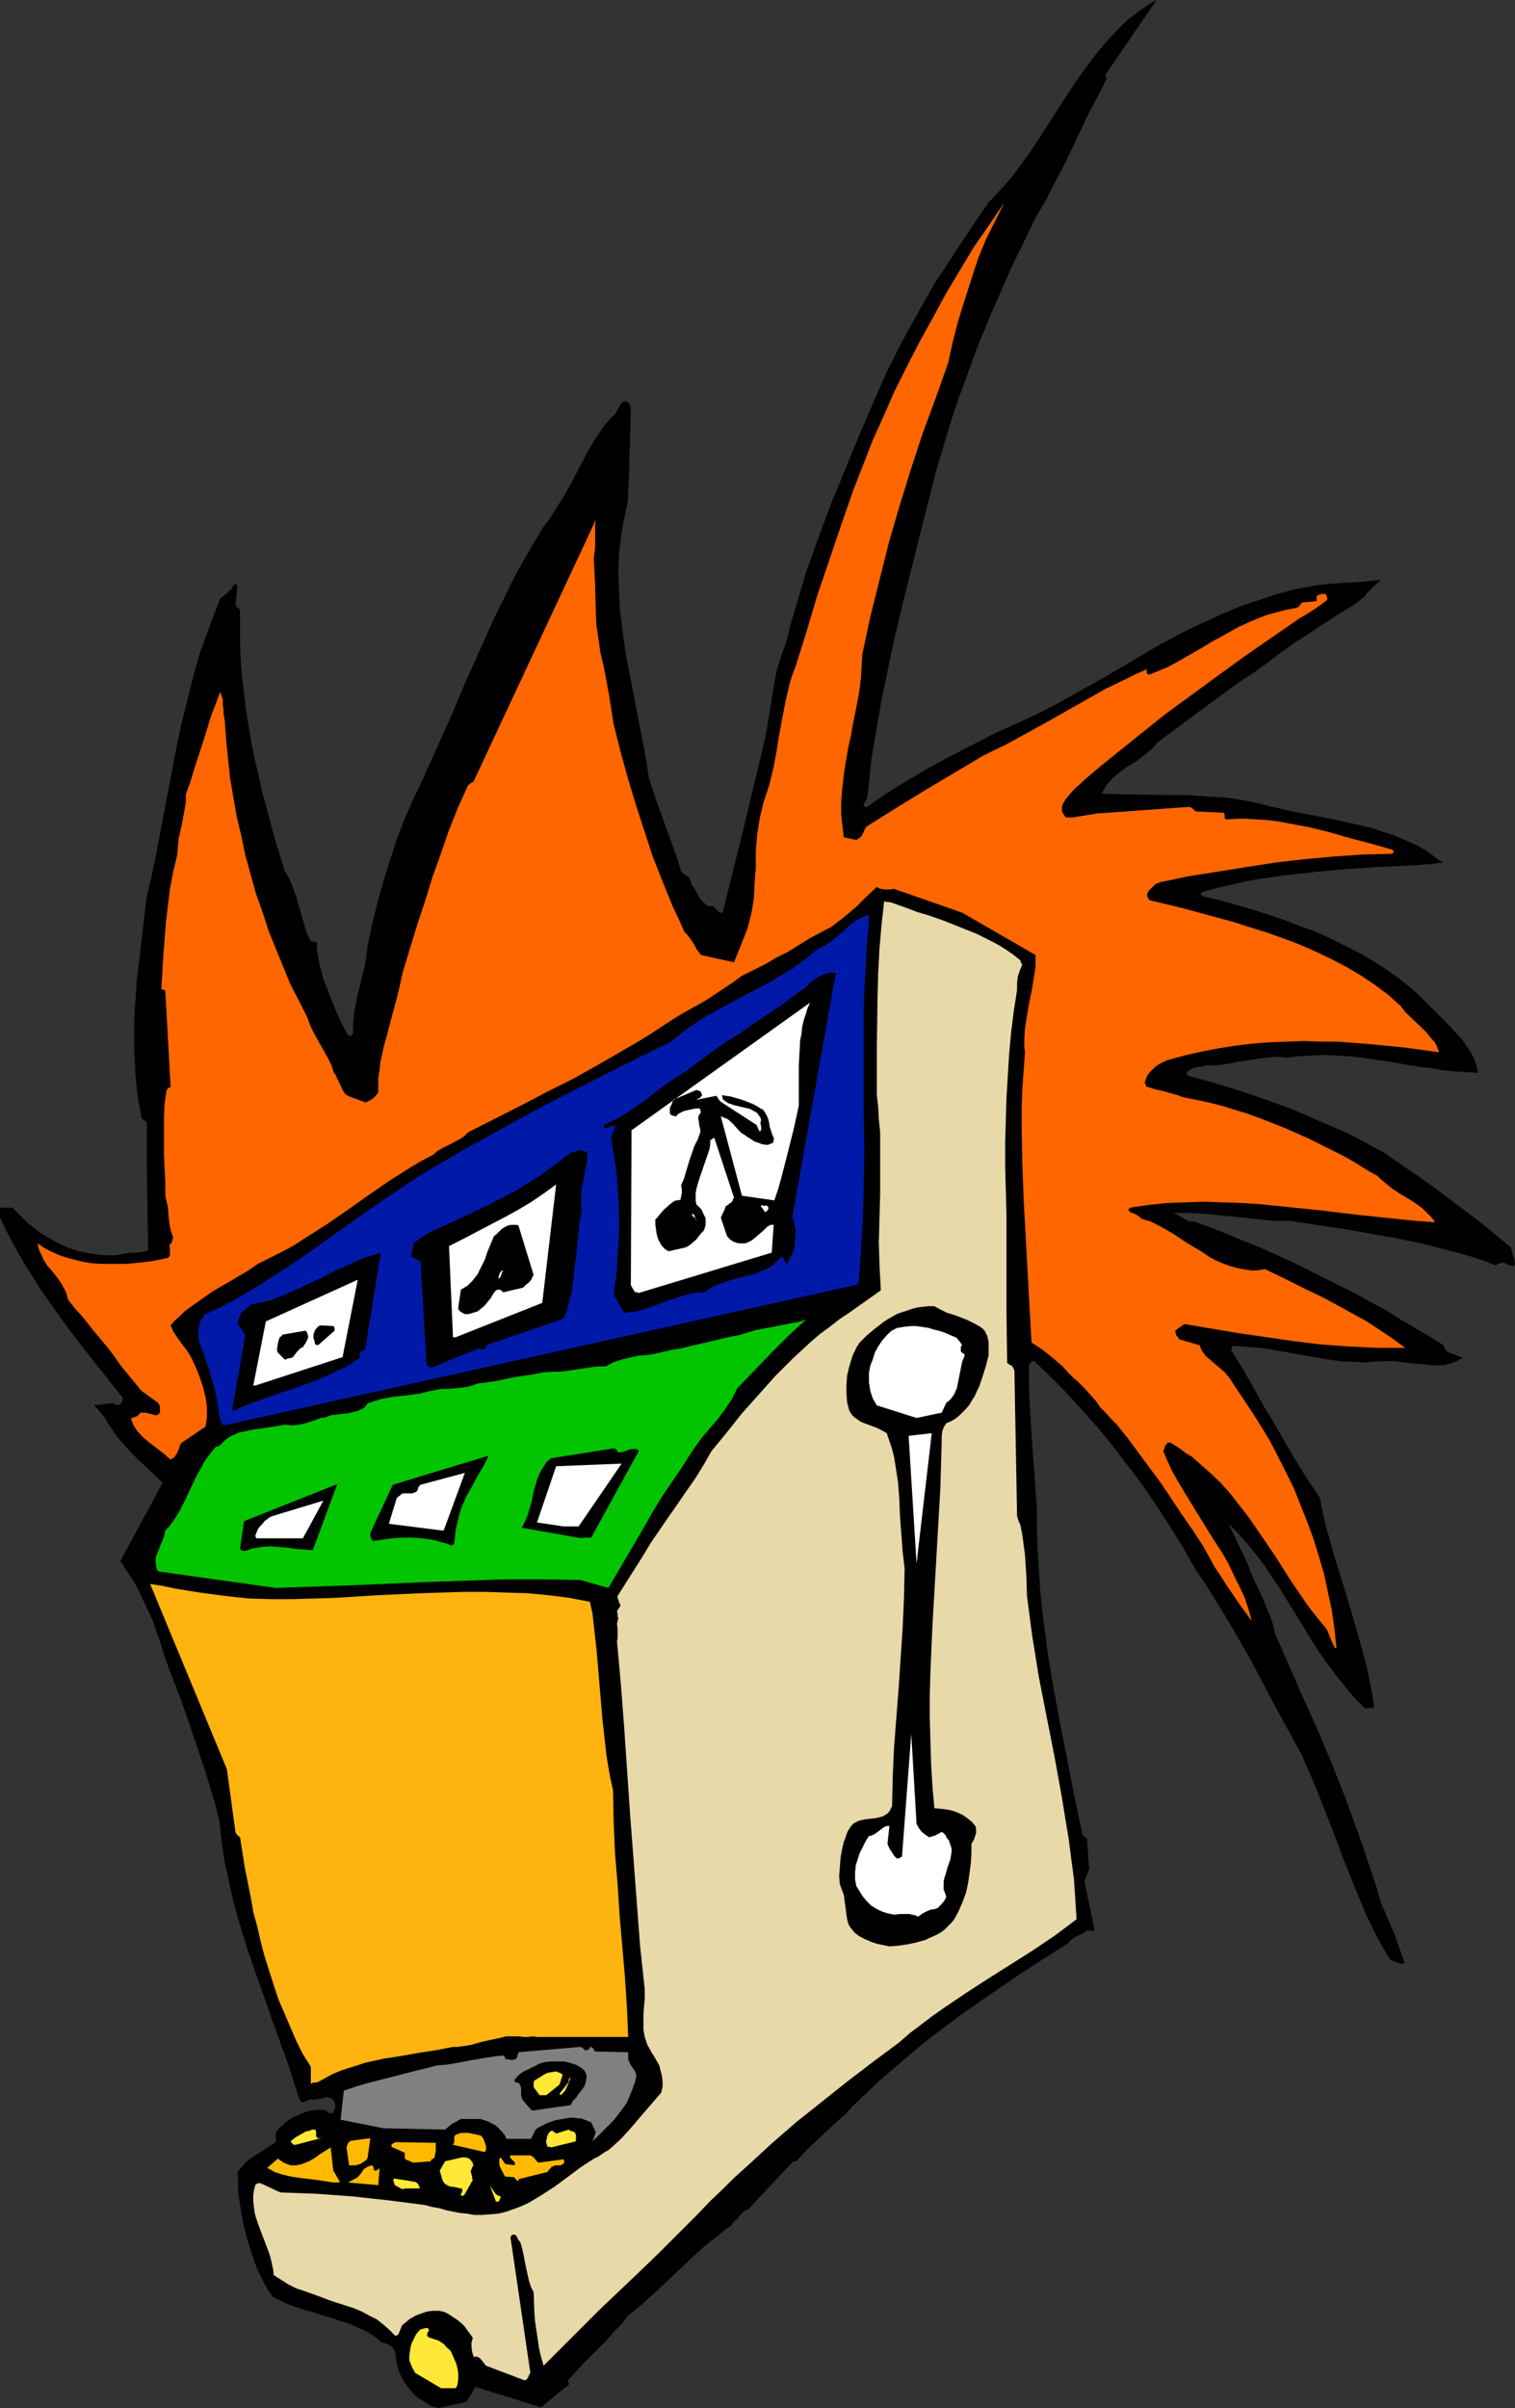 <?xml version="1.0" encoding="UTF-8" standalone="no"?>
<svg
   version="1.0"
   width="97.953mm"
   height="155.668mm"
   id="svg44"
   sodipodi:docname="Slot Machine 06.wmf"
   xmlns:inkscape="http://www.inkscape.org/namespaces/inkscape"
   xmlns:sodipodi="http://sodipodi.sourceforge.net/DTD/sodipodi-0.dtd"
   xmlns="http://www.w3.org/2000/svg"
   xmlns:svg="http://www.w3.org/2000/svg">
  <rect width="100%" height="100%" fill="#333333" stroke="none"/>
  <sodipodi:namedview
     id="namedview44"
     pagecolor="#ffffff"
     bordercolor="#000000"
     borderopacity="0.25"
     inkscape:showpageshadow="2"
     inkscape:pageopacity="0.0"
     inkscape:pagecheckerboard="0"
     inkscape:deskcolor="#d1d1d1"
     inkscape:document-units="mm" />
  <defs
     id="defs1">
    <pattern
       id="WMFhbasepattern"
       patternUnits="userSpaceOnUse"
       width="6"
       height="6"
       x="0"
       y="0" />
  </defs>
  <path
     style="fill:#000000;fill-opacity:1;fill-rule:evenodd;stroke:none"
     d="m 107.139,588.353 6.787,-1.454 2.262,-3.717 15.998,5.009 6.949,-5.656 -0.162,-0.323 -0.162,-0.323 v -0.323 l 1.616,-1.778 1.778,-1.939 1.939,-1.939 4.04,-4.04 1.778,-2.101 1.939,-1.939 1.454,-1.939 3.394,-2.747 3.232,-2.909 3.07,-2.909 3.07,-2.909 3.07,-2.909 3.07,-2.747 3.232,-2.585 1.616,-1.293 1.616,-1.131 0.162,-0.323 0.162,-0.323 0.323,-0.323 0.485,-0.323 0.323,-0.323 0.646,-0.808 0.323,-0.485 0.485,-0.323 0.485,-0.485 0.646,-0.162 10.181,-10.827 0.323,-0.323 0.323,-0.323 0.485,-0.323 h 0.485 l 1.616,-1.778 1.616,-1.616 3.555,-3.393 1.778,-1.616 1.939,-1.778 1.778,-1.616 1.778,-1.939 3.232,-3.07 3.232,-3.07 3.232,-2.747 3.232,-2.747 3.232,-2.747 3.232,-2.585 3.232,-2.424 3.232,-2.424 6.464,-4.525 6.625,-4.525 6.625,-4.363 6.625,-4.201 0.646,-0.646 0.646,-0.646 0.646,-0.323 0.646,-0.323 1.293,-0.646 0.485,-0.323 0.485,-0.323 0.162,-0.162 0.323,0.162 h 0.485 l 0.323,0.162 0.323,-0.162 0.162,-0.323 -2.424,-11.635 1.131,-3.07 -0.485,-7.11 -0.162,-0.485 -0.323,-0.162 -0.323,-0.323 -0.323,-0.323 -2.101,-9.857 -1.939,-10.019 -1.939,-9.857 -1.778,-10.019 -0.808,-5.009 -0.646,-5.009 -0.646,-5.009 -0.485,-5.009 -0.323,-5.009 -0.323,-5.009 -0.162,-4.848 v -5.009 l -0.646,-8.888 -0.323,-4.363 -0.323,-4.363 -0.485,-8.726 -0.162,-4.363 v -4.363 l 0.323,-0.323 0.162,-0.323 0.323,-0.323 h 0.162 0.323 l 3.232,3.07 3.07,3.07 3.07,3.232 2.747,3.07 2.747,3.07 2.747,3.232 2.424,3.07 2.424,3.232 2.424,3.07 2.262,3.232 2.262,3.232 2.101,3.232 4.202,6.625 3.878,6.787 1.939,2.747 1.616,2.585 3.394,5.494 3.232,5.494 3.232,5.656 5.979,11.311 3.07,5.656 3.232,5.817 1.293,3.07 1.454,3.232 2.586,6.464 2.586,6.625 2.424,6.464 2.586,6.464 1.293,3.07 1.293,3.232 1.454,3.07 1.454,2.909 1.616,2.909 1.616,2.747 0.808,0.323 0.808,0.323 0.97,0.323 h 0.97 l -0.485,-1.616 -0.646,-1.778 -0.646,-1.778 -0.646,-1.939 -1.616,-3.717 -0.808,-1.939 -0.808,-1.778 -1.293,-4.363 -1.454,-4.363 -1.454,-4.363 -1.454,-4.201 -3.07,-8.403 -3.232,-8.241 -3.394,-8.08 -3.555,-7.918 -3.555,-8.08 -3.555,-8.08 -0.485,-2.262 -0.646,-1.939 -0.808,-1.778 -0.646,-1.778 -0.808,-1.778 -0.808,-1.778 -0.808,-1.616 -0.808,-1.778 -0.646,-1.778 -0.646,-1.454 -1.454,-3.07 -1.454,-3.07 -0.646,-1.293 -0.646,-1.454 2.262,2.262 2.262,2.585 2.101,2.585 2.101,2.747 1.939,2.909 1.939,2.909 3.717,5.979 3.717,6.14 1.939,3.07 2.101,2.909 2.101,2.909 2.262,2.747 2.262,2.747 2.586,2.585 h 0.485 0.323 0.323 0.162 l 0.485,-0.162 h 0.323 l 0.162,-0.162 v 0 l -0.485,-3.232 -0.646,-3.232 -0.646,-3.232 -0.808,-3.07 -1.778,-6.302 -1.778,-6.14 -1.939,-6.302 -1.939,-6.302 -1.778,-6.464 -0.808,-3.393 -0.646,-3.393 -2.909,-4.363 -2.747,-4.363 -2.747,-4.686 -2.586,-4.525 -2.747,-4.525 -2.586,-4.686 -2.586,-4.525 -2.747,-4.363 v -0.162 -0.323 l 0.162,-0.323 0.162,-0.323 2.262,0.162 2.262,0.162 2.262,0.162 2.262,0.323 4.525,0.808 4.525,0.808 4.686,0.808 4.525,0.646 h 2.424 l 2.424,0.162 2.262,-0.162 2.424,-0.162 h 1.293 1.131 l 2.586,0.323 1.293,0.162 1.293,0.162 2.586,0.162 2.424,0.323 1.131,-0.162 h 1.131 l 1.293,-0.323 0.97,-0.323 1.131,-0.485 1.131,-0.646 -3.717,-1.454 -0.323,-0.323 -0.323,-0.323 -0.162,-0.485 -0.162,-0.485 -3.394,-2.101 -3.555,-2.101 -3.555,-2.101 -3.555,-2.262 -3.717,-1.939 -3.717,-2.101 -7.757,-3.878 -7.757,-3.878 -7.918,-3.555 -4.04,-1.616 -3.878,-1.616 -4.04,-1.616 -4.04,-1.454 h -1.131 l -3.878,-2.101 h 1.616 1.778 l 3.394,0.162 3.555,0.323 3.555,0.323 7.272,0.808 3.555,0.323 h 3.717 l 6.302,0.97 6.625,0.97 6.464,1.131 6.302,1.131 6.302,1.293 3.232,0.808 3.07,0.808 3.07,0.808 2.909,0.808 2.909,0.97 2.909,1.131 0.485,-0.162 0.323,-0.162 0.485,-0.162 0.646,-0.162 2.424,0.97 0.162,-0.162 0.162,-0.162 0.162,-0.485 -0.162,-0.485 v -0.646 l -0.323,-0.646 -0.162,-0.808 -0.162,-0.646 -0.162,-0.646 -3.555,-2.909 -3.717,-3.07 -3.878,-2.909 -3.878,-2.909 -3.878,-2.909 -4.04,-2.909 -3.878,-2.585 -3.878,-2.747 -2.747,-1.454 -2.909,-1.616 -2.747,-1.454 -2.909,-1.293 -5.979,-2.585 -5.979,-2.585 -6.302,-2.262 -6.141,-2.101 -6.302,-1.939 -6.464,-1.778 v -0.485 -0.162 l 0.162,-0.323 0.162,-0.162 0.485,-0.323 0.646,-0.323 1.454,-0.323 h 0.808 l 0.646,-0.323 h 2.586 l 2.586,-0.323 2.586,-0.485 5.01,-0.808 2.424,-0.323 2.586,-0.162 2.424,0.162 2.909,-0.323 3.07,-0.162 2.909,-0.162 2.909,0.162 3.07,0.162 2.909,0.323 5.817,0.808 5.656,0.97 2.909,0.485 2.909,0.323 2.747,0.485 2.909,0.323 2.909,0.162 2.909,0.162 -0.162,-1.131 -0.323,-0.97 -0.323,-0.97 -0.485,-1.131 -0.485,-0.808 -0.646,-0.97 -1.293,-1.939 -1.616,-1.778 -1.616,-1.778 -3.555,-3.555 -2.909,-2.909 -2.909,-2.747 -3.07,-2.424 -3.232,-2.262 -3.232,-2.101 -3.394,-1.939 -3.555,-1.778 -3.555,-1.778 -3.555,-1.616 -3.717,-1.293 -3.717,-1.454 -3.878,-1.293 -4.04,-1.293 -3.878,-1.131 -4.04,-1.131 -4.202,-0.97 v -0.162 l -0.162,-0.162 h -0.162 l -0.162,-0.162 h 0.162 v -0.162 l 0.323,-0.323 3.394,-0.97 3.555,-0.808 3.394,-0.808 3.555,-0.646 3.555,-0.485 3.555,-0.485 7.272,-0.808 7.272,-0.646 7.272,-0.485 7.11,-0.323 6.949,-0.485 0.646,-0.162 h 0.485 0.808 l -2.101,-1.616 -2.262,-1.616 -2.424,-1.293 -2.586,-1.131 -2.586,-1.131 -2.586,-0.808 -2.747,-0.97 -2.909,-0.646 -5.656,-1.293 -5.817,-1.131 -5.817,-1.131 -2.747,-0.646 -2.747,-0.646 -2.586,-0.646 -2.424,-0.485 -2.586,-0.485 -2.586,-0.323 -5.009,-0.323 -5.01,-0.323 h -5.171 l -10.019,-0.162 -5.009,-0.162 0.646,-1.131 0.485,-0.97 0.808,-0.808 0.808,-0.97 0.808,-0.646 0.808,-0.646 1.939,-1.454 1.939,-1.131 1.939,-1.454 0.808,-0.646 0.97,-0.808 0.808,-0.808 0.808,-0.97 10.827,-8.08 5.333,-3.878 2.586,-1.939 2.586,-1.778 2.262,-1.454 2.101,-1.454 4.04,-3.07 4.04,-2.909 2.101,-1.293 1.939,-1.293 1.616,-1.131 1.616,-0.97 2.909,-1.939 2.909,-1.778 1.293,-0.808 1.293,-0.97 0.646,-0.485 0.485,-0.323 0.646,-0.97 0.808,-0.808 0.808,-0.808 1.778,-1.616 -5.171,0.485 -2.586,0.162 -2.586,0.162 -2.586,0.162 -2.747,0.323 -2.586,0.485 -2.747,0.485 -2.262,0.646 -2.424,0.646 -4.363,1.454 -4.363,1.454 -4.202,1.778 -3.878,1.778 -3.878,1.778 -3.717,1.939 -3.717,1.939 -7.11,4.201 -7.11,4.201 -7.272,4.04 -3.717,2.101 -3.717,1.939 -5.817,2.747 -5.817,2.585 -5.656,2.909 -5.333,2.747 -5.333,2.909 -5.171,3.07 -5.01,3.07 -4.848,3.393 -0.323,-0.162 -0.323,-0.323 v -0.323 l 0.162,-0.323 0.485,-0.646 0.323,-0.97 0.485,-4.686 0.485,-4.686 0.808,-4.686 0.808,-4.686 0.808,-4.686 0.97,-4.686 1.939,-9.372 2.262,-9.534 4.686,-18.745 2.424,-9.534 1.131,-4.363 1.293,-4.363 1.293,-4.363 1.293,-4.201 1.454,-4.363 1.616,-4.363 3.07,-8.403 3.394,-8.241 1.778,-4.04 3.555,-8.08 1.939,-3.878 1.778,-3.717 1.778,-3.717 2.424,-4.04 2.101,-4.201 2.262,-4.201 2.101,-4.363 4.04,-8.564 2.262,-4.201 2.101,-4.201 v 0 -0.323 L 270.19,18.745 270.028,18.421 282.632,0 l -1.778,0.97 -1.616,1.131 -1.616,1.131 -1.616,1.293 -1.454,1.293 -1.454,1.454 -2.586,2.747 -2.586,3.07 -2.424,3.232 -2.424,3.393 -2.262,3.393 -4.363,6.787 -2.262,3.555 -2.262,3.393 -2.424,3.393 -2.424,3.232 -2.747,3.07 -2.747,2.909 -3.555,5.171 -3.232,4.848 -3.232,5.009 -3.232,4.848 -2.909,5.171 -2.909,5.171 -2.909,5.333 -1.293,2.747 -1.454,2.747 -3.555,8.08 -3.394,7.918 -3.394,8.241 -3.394,8.241 -3.07,8.241 -3.07,8.564 -1.293,4.363 -1.293,4.363 -1.293,4.363 -1.131,4.525 -0.646,1.616 -0.485,1.454 -0.97,3.07 -0.646,3.232 -0.485,3.07 -0.485,2.909 -0.485,3.07 -0.485,3.07 -0.646,2.909 -5.009,20.845 -4.848,19.553 -0.162,0.323 v 0.323 l -0.162,0.162 h -0.162 -0.323 l -0.485,-0.323 -0.323,-0.323 -0.323,-0.323 -0.323,-0.323 -0.323,-0.323 h -0.485 -0.485 l -0.485,-0.162 -0.323,-0.323 -0.646,-0.485 -0.646,-0.808 -0.97,-1.616 -0.485,-0.97 -0.646,-0.808 -0.162,-0.646 -0.162,-0.485 -0.162,-0.485 -0.323,-0.323 -0.808,-0.485 -0.323,-0.323 -0.646,-0.485 -0.808,-2.747 -0.97,-2.747 -2.101,-5.817 -2.101,-5.817 -0.97,-2.909 -0.97,-3.07 -0.646,-4.363 -0.808,-4.201 -1.616,-8.403 -1.616,-8.403 -0.808,-4.04 -0.646,-4.201 -0.485,-4.04 -0.485,-4.201 -0.162,-4.04 -0.162,-4.201 0.162,-4.201 0.485,-4.201 0.323,-2.101 0.323,-1.939 0.485,-2.262 0.485,-2.101 0.323,-5.979 0.162,-5.817 0.323,-11.473 -0.162,-0.323 v -0.323 l -0.162,-0.323 -0.323,-0.323 -0.323,-0.323 -0.323,-0.162 -0.162,0.162 h -0.323 l -0.646,0.485 -1.293,2.424 -1.293,1.293 -1.293,1.454 -1.131,1.616 -1.131,1.616 -2.101,3.555 -1.939,3.717 -1.939,3.717 -2.101,3.717 -1.131,1.778 -1.131,1.778 -1.131,1.778 -1.293,1.616 -2.101,3.555 -2.101,3.555 -2.101,3.717 -1.939,3.717 -1.778,3.717 -1.939,3.878 -3.555,7.918 -3.555,7.918 -3.394,8.08 -3.555,7.918 -3.555,7.918 -2.262,4.686 -2.101,4.848 -1.939,5.009 -1.616,5.009 -1.616,5.171 -1.454,5.171 -1.293,5.332 -1.131,5.171 -0.323,2.747 -0.485,2.747 -0.646,2.585 -1.293,5.333 -0.485,2.585 -0.323,2.747 v 1.293 1.293 l -0.162,0.485 -0.323,0.323 h -0.162 -0.162 -0.162 l -0.323,-0.162 -1.293,-2.424 -1.293,-2.747 -1.131,-2.747 -1.131,-2.909 -1.131,-2.909 -0.808,-3.07 -0.323,-1.454 -0.485,-2.909 v -1.454 l -0.323,-0.162 h -0.485 l -0.646,-0.162 -0.485,-0.97 -0.485,-0.97 -0.646,-2.101 -0.646,-2.262 -0.323,-1.131 -0.323,-1.131 -0.646,-2.262 -0.808,-2.262 -0.808,-1.939 -0.485,-0.97 -0.646,-0.97 -2.424,-7.756 -2.101,-7.918 -1.131,-4.04 -0.808,-3.878 -0.97,-4.04 -0.808,-4.04 -0.646,-3.878 -0.646,-4.04 -0.485,-4.04 -0.485,-4.04 -0.323,-4.04 -0.162,-3.878 v -4.04 -3.878 -0.323 l -0.162,-0.323 -0.323,-0.323 -0.485,-0.323 v -0.323 l -0.162,-0.323 0.485,-4.201 v -0.323 l -0.162,-0.162 h -0.162 l -0.162,-0.162 h -0.162 l -0.162,0.162 -0.162,0.162 -0.162,0.323 -0.323,0.646 -0.485,0.323 -0.808,0.808 -0.485,0.323 -0.323,0.323 -0.323,0.162 -0.323,0.323 -1.616,4.201 -1.616,4.363 -1.616,4.363 -1.293,4.363 -1.131,4.525 -1.131,4.525 -1.131,4.525 -0.97,4.525 -1.778,9.372 -1.778,9.211 -1.778,9.372 -0.97,4.686 -1.131,4.525 -0.808,6.948 -0.808,6.787 -0.808,6.787 -0.485,6.787 -0.162,3.232 v 3.393 3.393 l 0.162,3.393 0.162,3.393 0.323,3.393 0.485,3.393 0.646,3.393 0.162,0.323 0.808,0.485 0.323,0.485 v 10.988 l 0.323,20.037 v 0 l -0.646,0.323 -0.808,0.162 -1.454,0.162 h -1.616 l -0.97,0.162 -0.646,0.162 -2.101,0.323 h -2.101 l -1.939,-0.162 -1.939,-0.323 -1.939,-0.323 -1.778,-0.485 -1.778,-0.646 -1.778,-0.808 -1.616,-0.808 -1.616,-0.97 -1.616,-0.97 -1.454,-1.131 -1.454,-1.131 -1.293,-1.293 -1.293,-1.293 -1.293,-1.293 H 0 v 2.424 l 1.454,3.07 1.616,3.07 1.616,2.909 1.616,2.747 3.555,5.656 3.717,5.333 3.878,5.332 4.04,5.171 4.202,5.333 4.363,5.494 -0.162,0.646 -0.162,0.485 -0.162,0.162 -0.162,0.323 h -0.323 l -0.323,0.162 -0.646,-0.323 -0.646,-0.162 H 26.663 l -0.646,0.162 h -0.808 l -0.808,0.162 h -0.808 -0.646 l 2.747,3.232 0.646,1.293 0.808,1.131 1.454,2.101 1.778,2.101 1.778,1.939 1.939,1.939 1.939,1.778 3.717,3.555 -10.342,19.068 1.616,2.585 1.778,2.585 1.454,2.909 1.454,3.07 1.454,3.07 1.131,3.232 1.131,3.232 0.97,3.232 1.939,5.171 1.939,5.009 3.394,9.857 1.616,4.848 1.616,5.009 1.454,4.848 1.293,5.009 0.485,4.686 0.646,4.686 0.97,4.363 0.97,4.525 1.131,4.363 1.293,4.363 1.293,4.201 1.454,4.201 2.909,8.241 1.454,4.201 1.454,4.04 2.909,8.08 1.293,4.04 1.293,4.04 0.323,0.323 0.162,0.162 0.323,0.162 0.323,-0.162 0.808,-0.323 0.808,-0.323 0.808,0.162 0.808,-0.162 0.97,-0.162 1.131,-0.323 h 0.323 l 0.485,0.162 0.485,0.162 0.485,0.323 v 0.323 l 0.323,0.162 v 0.323 l 0.162,0.485 v 0.485 l -0.162,0.485 -0.162,0.323 -0.162,0.485 -0.323,0.162 H 80.798 80.475 l -0.485,-0.323 -0.323,-0.323 -1.778,-0.162 -1.616,0.162 -1.454,0.323 -1.616,0.646 -1.454,0.646 -1.293,0.808 -1.293,1.131 -1.293,1.131 -0.323,0.485 -0.162,0.485 v 0.323 0 1.778 l -6.787,4.363 -2.586,2.909 0.162,1.939 v 1.939 l 0.162,1.939 0.323,2.101 0.646,4.04 0.97,4.04 0.646,2.101 0.646,1.939 0.646,1.939 0.646,1.778 0.97,1.939 0.808,1.616 0.97,1.778 1.131,1.454 1.616,0.808 1.616,0.808 1.778,0.646 1.778,0.646 3.555,0.97 1.778,0.646 1.778,0.485 3.394,1.131 1.616,0.485 1.616,0.808 1.616,0.646 1.454,0.808 1.454,0.97 1.293,1.131 0.323,0.162 h 0.323 l 0.323,0.162 v 0 l 0.485,0.162 0.485,0.162 0.646,0.485 0.646,0.646 0.323,0.97 0.162,1.616 0.323,1.616 0.485,1.454 0.646,1.454 0.808,1.293 0.97,1.293 0.97,1.131 1.131,1.131 1.293,0.646 1.131,0.808 1.293,0.646 0.646,0.162 z"
     id="path1" />
  <path
     style="fill:#ffe836;fill-opacity:1;fill-rule:evenodd;stroke:none"
     d="m 107.785,583.506 h 3.555 l 0.323,-0.485 0.162,-0.646 0.162,-1.131 v -1.293 l -0.162,-1.131 -0.323,-1.293 -0.485,-1.131 -0.485,-1.131 -0.485,-0.97 -0.97,-0.808 -0.646,-0.808 -0.808,-0.485 -0.162,-0.162 -0.323,-0.162 -2.424,-0.808 -0.162,-0.162 -0.162,-0.323 v -0.323 l 0.162,-0.485 0.323,-0.323 -0.162,-0.323 -0.162,-0.323 h -0.162 -0.323 l -0.646,0.162 -0.646,0.162 -0.646,0.646 -0.485,0.646 -0.485,0.97 -0.485,0.97 -0.323,0.97 -0.162,1.131 -0.162,1.131 v 1.131 l 0.646,1.616 0.808,1.454 z"
     id="path2" />
  <path
     style="fill:#e8d9a8;fill-opacity:1;fill-rule:evenodd;stroke:none"
     d="m 128.469,581.566 0.323,-0.323 0.323,-0.485 0.162,-0.485 0.323,-0.485 -4.848,-33.126 0.162,-0.323 0.162,-0.162 0.162,-0.162 h 0.162 0.485 l 0.323,0.323 0.485,0.97 0.323,0.323 0.162,0.323 0.485,1.616 0.323,1.616 0.646,3.232 0.646,2.909 0.485,1.454 0.646,1.293 0.162,4.686 0.162,2.262 0.646,4.363 0.323,2.262 0.485,2.101 0.646,2.262 4.525,-4.525 4.525,-4.525 4.686,-4.686 9.696,-9.211 4.848,-4.686 4.686,-4.686 4.686,-4.686 2.909,-3.07 3.07,-2.909 2.909,-2.909 3.07,-2.747 6.141,-5.656 6.141,-5.332 6.302,-5.009 6.302,-5.009 6.141,-4.686 6.302,-4.686 2.586,-2.262 2.586,-1.939 2.747,-2.101 2.747,-1.939 5.494,-3.717 5.494,-3.555 10.989,-6.948 5.494,-3.717 2.586,-1.939 2.586,-1.939 -0.323,-5.009 -0.323,-4.848 -0.646,-4.848 -0.646,-5.009 -0.808,-4.848 -0.808,-5.009 -1.778,-9.857 -1.939,-9.857 -1.939,-9.857 -0.808,-5.009 -0.808,-5.009 -0.646,-4.848 -0.646,-5.009 -0.162,-5.009 -0.323,-5.009 -0.323,-2.424 -0.323,-2.424 -0.485,-2.424 -0.485,-1.131 -0.323,-1.131 -0.646,-35.55 -0.162,-0.323 -0.162,-0.323 -0.323,-0.485 -0.646,-0.323 -0.485,-0.323 -0.162,-12.119 v -11.958 -12.119 l -0.162,-5.979 -0.162,-6.14 v -5.494 l 0.162,-5.494 0.162,-5.494 0.323,-5.333 0.323,-5.333 0.485,-5.332 0.646,-5.171 0.808,-5.171 v -1.616 l 0.162,-1.616 0.485,-1.454 0.646,-1.616 -0.162,-0.162 -0.162,-0.162 -0.162,-0.646 -1.616,-1.293 -1.616,-1.131 -1.778,-1.131 -1.778,-0.97 -1.939,-0.97 -1.939,-0.97 -4.04,-1.616 -4.04,-1.616 -4.202,-1.454 -2.262,-0.646 -2.101,-0.808 -4.04,-1.454 -0.646,-0.162 h -0.646 l -0.323,-0.162 h -0.323 l -0.646,5.817 -0.485,5.656 -0.323,5.979 -0.162,5.979 -0.162,11.958 v 11.958 l 0.323,2.909 0.162,3.07 0.323,3.07 v 2.909 5.979 5.979 l -0.162,5.979 -0.162,5.979 0.162,5.817 0.162,2.909 0.162,3.07 -7.757,5.494 -2.424,1.616 -2.262,1.778 -2.424,1.778 -2.262,1.939 -2.101,1.939 -2.262,2.101 -4.363,4.363 -4.04,4.525 -4.04,4.525 -3.717,4.686 -3.717,4.525 -1.939,3.393 -2.101,3.393 -2.262,3.232 -2.101,3.07 -2.262,3.232 -2.101,3.07 -2.101,3.07 -1.939,3.232 v 0 l -6.141,9.695 v 0.485 l 0.162,0.485 0.162,0.485 0.162,0.485 0.162,0.162 v 0.323 l -0.162,0.323 -0.323,0.485 -0.323,0.485 0.162,0.808 v 0.485 l 0.162,0.485 -0.162,0.646 -0.162,0.646 0.162,1.454 v 1.454 0.646 l -0.162,0.808 0.97,10.665 0.808,10.665 1.454,21.33 0.808,10.503 0.808,10.665 0.808,10.665 1.131,10.503 v 2.101 l -0.323,4.04 v 1.778 1.939 l 0.323,1.778 0.323,0.97 0.323,0.97 0.485,0.808 0.485,0.97 0.646,0.97 0.646,1.131 0.646,1.131 0.323,1.293 0.323,1.293 0.162,1.293 v 1.293 l -0.162,0.646 -0.162,0.808 -2.101,2.424 -1.939,2.262 -1.939,2.262 -1.939,2.262 -1.939,2.101 -2.101,1.939 -0.97,0.808 -1.131,0.646 -1.131,0.808 -1.293,0.646 -3.232,2.101 -3.232,2.424 -3.07,2.262 -3.232,2.101 -1.616,0.97 -1.616,0.97 -1.778,0.808 -1.778,0.646 -1.778,0.646 -1.939,0.485 -1.939,0.162 -2.101,0.162 h -1.939 l -1.778,-0.323 -1.778,-0.162 -1.616,-0.323 -1.616,-0.323 -1.616,-0.485 -1.778,-0.323 -1.939,-0.485 -8.726,-1.131 -8.888,-0.97 -4.363,-0.323 -4.363,-0.323 -4.363,-0.162 -4.525,-0.162 -4.848,-2.262 h -0.646 l -0.323,0.162 -0.323,0.323 -0.323,1.293 -0.162,1.293 v 1.293 l 0.162,1.454 0.162,1.293 0.323,1.293 0.97,2.747 2.101,5.494 0.485,1.454 0.323,1.454 0.323,1.454 0.162,1.454 1.778,1.131 1.778,1.131 1.939,0.97 1.939,0.646 4.04,1.454 2.101,0.808 1.939,0.646 4.04,1.293 1.939,0.808 1.778,0.97 1.939,0.97 1.616,1.293 1.454,1.293 1.454,1.454 0.323,-0.162 0.323,-0.162 0.323,-0.646 0.323,-0.808 0.323,-0.808 0.97,-0.808 0.97,-0.808 1.454,-0.808 1.293,-0.485 1.454,-0.485 1.454,-0.162 h 0.808 0.646 l 0.808,0.162 0.646,0.162 1.131,0.646 0.97,0.646 0.97,0.646 0.97,0.808 0.808,0.808 0.646,0.97 0.646,0.808 0.646,0.97 -0.323,1.131 v 1.131 l 0.162,1.131 0.162,0.646 0.323,0.646 0.485,-0.162 0.485,0.162 0.323,0.162 0.323,0.323 1.293,1.616 9.373,3.555 z"
     id="path3" />
  <path
     style="fill:#ffe836;fill-opacity:1;fill-rule:evenodd;stroke:none"
     d="m 121.844,537.937 0.162,-0.162 v -0.162 l 0.162,-0.323 0.162,-0.323 v -0.162 -0.162 l -0.485,-0.162 -0.323,-0.162 -0.323,-0.162 -1.454,-2.101 1.454,3.878 z"
     id="path4" />
  <path
     style="fill:#ffe836;fill-opacity:1;fill-rule:evenodd;stroke:none"
     d="m 113.441,536.321 2.101,-3.717 -0.162,-0.323 v -0.485 l -0.162,-0.485 -0.162,-0.646 v -0.323 l 0.162,-0.323 0.162,-0.485 0.323,-0.485 -0.162,-0.323 v -0.323 l -0.323,-0.323 -0.162,-0.323 -0.646,-0.485 -0.808,-0.162 h -0.646 l -0.808,0.162 -3.394,0.808 -1.293,2.262 0.646,2.262 0.323,0.646 0.323,0.323 0.485,0.323 0.646,0.323 1.293,0.162 1.454,0.323 h 0.162 l 0.162,0.162 v 0.323 0.162 l -0.162,0.485 -0.162,0.162 v 0.162 0.323 h 0.162 0.323 z"
     id="path5" />
  <path
     style="fill:#ffe836;fill-opacity:1;fill-rule:evenodd;stroke:none"
     d="m 99.059,534.705 h 3.555 l -0.162,-0.485 -0.162,-0.323 -0.162,-0.323 -0.162,-0.162 -0.485,-0.323 -5.171,-0.808 -0.162,0.162 v 0.162 0.323 l 0.162,0.485 0.162,0.485 1.778,0.97 z"
     id="path6" />
  <path
     style="fill:#ffba00;fill-opacity:1;fill-rule:evenodd;stroke:none"
     d="m 92.433,533.897 0.323,-4.201 v 0 l -0.162,0.162 -0.323,0.323 -0.485,0.162 h -0.162 -0.162 l -0.162,-0.485 v -0.323 l -0.323,-0.485 -0.646,0.162 -0.485,0.162 -0.485,0.323 -0.485,0.323 -0.646,0.97 -0.808,0.97 -2.424,1.293 z"
     id="path7" />
  <path
     style="fill:#ffba00;fill-opacity:1;fill-rule:evenodd;stroke:none"
     d="m 81.445,533.251 h 0.323 0.323 0.485 l 0.485,-0.162 -1.616,-2.747 -0.646,-5.656 -1.293,0.808 -1.293,0.808 -1.293,0.97 -1.454,0.808 -1.616,0.646 -0.646,0.162 -0.808,0.162 H 71.587 70.941 l -0.808,-0.323 -0.808,-0.323 -0.485,-0.323 -0.485,-0.323 -0.323,-0.323 h -0.162 l -2.586,2.262 0.97,0.485 0.808,0.485 0.97,0.323 0.97,0.323 2.101,0.485 2.101,0.323 4.04,0.485 2.101,0.323 z"
     id="path8" />
  <path
     style="fill:#ffba00;fill-opacity:1;fill-rule:evenodd;stroke:none"
     d="m 126.692,532.443 7.11,-1.778 0.323,-0.485 0.485,-0.485 0.162,-0.323 h 0.323 l 0.485,-0.323 h 0.808 0.646 l 0.485,-0.323 0.323,-0.162 v -0.485 -0.323 l -0.162,-0.162 -6.141,0.808 -0.485,-0.485 -0.485,-0.646 -0.646,-0.485 -0.323,-0.162 h -0.485 -4.363 l -0.162,0.162 v 0.162 l 0.162,0.323 0.162,0.162 0.485,0.485 0.323,0.323 0.162,0.323 -0.162,0.485 -2.262,-0.323 -1.131,-1.616 v 0 l -0.162,0.162 -0.162,0.323 v 0.485 0.646 l 0.162,0.646 0.646,1.293 0.323,0.646 0.323,0.485 2.262,0.162 v 0 0.162 l 0.485,0.485 0.162,0.162 0.162,0.162 0.162,-0.162 z"
     id="path9" />
  <path
     style="fill:#ffba00;fill-opacity:1;fill-rule:evenodd;stroke:none"
     d="m 85.646,529.049 h 1.293 l 0.485,-0.162 0.646,-0.162 0.485,-0.323 0.485,-0.323 0.485,-0.323 0.323,-0.646 v 0 l 0.646,-4.686 -4.848,0.646 -0.323,0.323 -0.323,0.323 -0.162,0.485 -0.162,0.485 0.646,4.363 z"
     id="path10" />
  <path
     style="fill:#ffba00;fill-opacity:1;fill-rule:evenodd;stroke:none"
     d="m 100.998,528.403 4.202,-0.323 0.162,-0.323 0.162,-0.162 0.323,-0.162 0.323,-0.323 0.162,-0.808 0.162,-0.808 v -0.97 -0.97 l -9.857,-0.162 -0.162,0.162 h -0.162 l -0.485,0.323 -0.162,0.162 v 0.162 0.323 l 0.323,0.162 2.909,1.293 v 0.646 0.485 l 0.162,0.485 z"
     id="path11" />
  <path
     style="fill:#ffba00;fill-opacity:1;fill-rule:evenodd;stroke:none"
     d="m 118.774,525.333 v -0.97 l -0.323,-0.97 -0.323,-0.808 -0.323,-0.485 -0.323,-0.323 -1.454,-0.323 -1.616,-0.323 h -0.808 -0.808 l -0.646,0.162 -0.808,0.323 -0.162,0.162 -0.162,0.162 v 0.646 0.646 l -0.162,0.485 -0.162,0.323 7.757,1.778 z"
     id="path12" />
  <path
     style="fill:#ffe836;fill-opacity:1;fill-rule:evenodd;stroke:none"
     d="m 134.61,524.686 5.979,-1.454 0.162,-0.323 v -0.323 -0.485 -0.485 l -0.162,-0.323 v -0.162 l -0.485,-0.323 -0.646,-0.162 -0.485,-0.323 -3.07,0.97 -0.162,-0.162 -0.162,-0.162 v 0 h -0.162 l -0.162,-0.162 -0.162,-0.162 h -0.485 l -0.323,0.323 -0.162,0.162 -0.162,0.323 -0.323,0.646 v 0.485 l -0.162,0.323 v 0.323 0.323 l 0.162,0.485 0.162,0.485 h 0.323 0.162 z"
     id="path13" />
  <path
     style="fill:#ffe836;fill-opacity:1;fill-rule:evenodd;stroke:none"
     d="m 72.234,524.04 6.787,-1.778 -0.808,0.162 h -0.485 l -0.323,-0.162 -0.162,-0.485 v -0.808 l -0.162,-0.646 h -0.808 l -0.808,0.323 -0.808,0.162 -0.808,0.485 -1.454,0.808 -1.293,0.97 v 0.323 l 0.323,0.323 0.323,0.323 z"
     id="path14" />
  <path
     style="fill:#808080;fill-opacity:1;fill-rule:evenodd;stroke:none"
     d="m 144.791,523.232 1.616,-1.616 1.616,-1.616 1.616,-1.616 1.454,-1.778 1.454,-1.939 0.646,-0.97 0.485,-1.131 0.485,-1.131 0.485,-1.293 0.485,-1.293 0.323,-1.293 v -0.646 l -0.162,-0.646 -0.323,-0.485 -0.646,-0.97 -0.323,-0.485 -0.162,-0.485 -0.323,-0.485 v -1.939 l -7.918,-0.162 -0.323,-0.162 -0.162,-0.323 -0.162,-0.323 -0.485,-0.323 -0.323,0.162 -0.162,0.323 -0.323,0.162 -0.162,0.162 h -0.323 -0.162 -0.162 l -0.162,-0.323 -0.323,-0.162 -0.162,-0.162 -0.323,-0.162 -15.19,1.293 v 0.162 l -0.162,0.323 -0.162,0.808 -0.162,0.162 -0.323,0.323 h -0.323 l -0.323,0.162 -0.97,-0.162 -0.808,-0.162 v -0.162 l -0.162,-0.323 -0.162,-0.323 -1.939,0.162 -2.101,0.323 -3.878,0.646 -4.202,0.808 -2.101,0.323 -2.101,0.162 -5.817,1.454 -5.656,1.454 -5.656,1.454 -2.747,0.808 -2.909,0.97 -0.808,7.11 10.504,2.101 15.028,0.323 0.97,-0.808 0.808,-0.646 0.97,-0.485 0.485,-0.323 0.646,-0.323 h 4.848 l 1.939,0.646 0.808,0.485 0.97,0.485 0.646,0.646 0.808,0.808 0.646,0.808 0.485,0.97 h 5.979 l 1.131,-2.262 0.646,-0.485 0.646,-0.323 1.616,-0.808 1.778,-0.646 1.778,-0.323 1.939,-0.323 h 0.97 l 0.97,0.162 h 0.808 l 0.808,0.323 0.808,0.323 0.808,0.323 1.131,2.424 z"
     id="path15" />
  <path
     style="fill:#000000;fill-opacity:1;fill-rule:evenodd;stroke:none"
     d="m 130.408,515.637 9.049,-1.293 0.485,-0.97 0.808,-0.808 0.646,-0.97 0.808,-0.97 0.646,-0.97 0.162,-0.485 0.162,-0.646 0.162,-0.646 v -0.646 l -0.162,-0.646 -0.323,-0.646 -0.323,-0.323 -0.646,-0.485 -1.131,-0.646 -1.454,-0.485 -1.454,-0.323 h -1.616 -1.616 l -1.616,0.162 -1.454,0.485 -0.808,0.485 -0.808,0.323 -0.808,0.485 -0.808,0.323 -0.808,0.485 -0.646,0.485 -0.646,0.646 -0.485,0.646 v 0.323 l 0.162,0.162 0.323,0.162 h 0.485 l 0.323,0.485 0.162,0.323 0.162,0.485 v 1.778 l 0.162,0.646 0.162,0.485 2.262,2.585 z"
     id="path16" />
  <path
     style="fill:#ffe836;fill-opacity:1;fill-rule:evenodd;stroke:none"
     d="m 132.186,511.921 h 1.293 l 3.232,-2.585 0.808,-2.424 -0.485,-0.323 -0.323,-0.162 -0.485,-0.162 -0.323,-0.162 -0.97,0.162 -0.97,0.162 -0.808,0.323 -1.778,1.131 -0.808,0.485 -0.162,0.323 v 0.808 0.485 l 1.454,1.939 z"
     id="path17" />
  <path
     style="fill:#ffe836;fill-opacity:1;fill-rule:evenodd;stroke:none"
     d="m 137.034,511.921 0.485,-0.485 0.485,-0.485 0.485,-0.97 0.485,-1.131 0.485,-1.293 -0.162,0.162 -0.323,0.323 v 0.323 0.323 l -2.262,2.909 z"
     id="path18" />
  <path
     style="fill:#ffb30f;fill-opacity:1;fill-rule:evenodd;stroke:none"
     d="m 76.435,508.85 h 0.323 0.323 l 0.646,-0.162 1.778,-0.97 1.778,-0.97 1.939,-0.808 1.939,-0.646 2.101,-0.646 1.939,-0.646 4.363,-0.97 4.202,-0.646 4.525,-0.808 4.202,-0.646 4.202,-0.808 h 1.131 l 1.131,-0.162 2.101,-0.323 2.262,-0.646 2.101,-0.485 2.262,-0.485 2.101,-0.485 h 0.97 1.131 0.97 l 0.97,0.162 h 1.293 l 1.131,-0.162 0.97,0.162 h 0.97 21.331 l -0.323,-7.272 -0.485,-7.433 -0.646,-7.433 -0.646,-7.433 -0.485,-7.595 -0.646,-7.756 -0.323,-7.595 -0.162,-7.756 -0.646,-2.909 -0.485,-2.747 -0.485,-2.909 -0.323,-2.909 -0.646,-5.817 -0.97,-11.473 -0.485,-5.656 -0.646,-5.817 -0.323,-2.909 -0.646,-2.909 -5.009,-0.97 -5.171,-0.646 -5.171,-0.485 -5.171,-0.162 -5.171,-0.162 h -5.171 l -5.171,0.162 -5.171,0.162 -10.504,0.485 -10.504,0.646 -5.171,0.162 -5.333,0.162 h -5.171 l -5.333,-0.162 -3.232,-0.323 -2.909,-0.323 -5.979,-0.808 -5.979,-0.97 -3.07,-0.646 -3.07,-0.485 18.745,45.246 2.101,15.351 0.162,0.323 0.162,0.323 0.323,0.323 0.485,0.323 1.131,7.272 1.454,7.272 0.646,3.717 0.97,3.555 0.808,3.555 0.97,3.717 1.131,3.555 1.131,3.555 1.131,3.393 1.454,3.393 1.454,3.393 1.454,3.393 1.616,3.232 1.939,3.07 v 4.201 z"
     id="path19" />
  <path
     style="fill:#000000;fill-opacity:1;fill-rule:evenodd;stroke:none"
     d="m 217.347,475.563 2.101,-0.162 2.262,-0.323 2.262,-0.485 2.262,-0.646 0.97,-0.485 1.131,-0.485 0.97,-0.485 0.808,-0.485 0.808,-0.646 0.808,-0.808 0.808,-0.808 0.646,-0.808 1.131,-2.101 0.97,-2.262 0.808,-2.262 0.485,-2.262 0.323,-2.262 0.323,-2.424 0.162,-2.424 v -2.424 l 0.646,-1.131 0.323,-0.97 0.162,-0.485 v -0.485 -0.646 l -0.162,-0.646 -0.808,-0.97 -0.97,-0.808 -1.131,-0.808 -1.293,-0.646 -1.293,-0.485 -1.454,-0.323 -1.454,-0.162 -1.616,-0.162 -0.485,-5.494 -0.323,-5.494 -0.162,-5.494 -0.162,-5.494 v -5.656 l 0.162,-5.656 0.485,-11.15 0.646,-11.15 0.646,-11.311 0.646,-11.15 0.162,-5.656 0.162,-5.494 v -1.616 l 0.162,-1.293 0.162,-0.485 0.162,-0.485 0.323,-0.485 0.323,-0.485 1.131,-0.485 1.131,-0.646 0.97,-0.808 0.808,-0.808 0.808,-0.808 0.808,-0.97 0.646,-1.131 0.646,-0.97 0.485,-1.131 0.646,-1.293 0.808,-2.424 0.808,-2.585 0.646,-2.585 v -1.616 -1.616 l -0.323,-1.454 -0.323,-0.646 -0.323,-0.646 -0.485,-0.485 -0.646,-0.485 -1.454,-0.808 -1.616,-0.808 -1.616,-0.646 -1.778,-0.646 -1.616,-0.485 -1.616,-0.808 -1.454,-0.808 h -1.454 l -1.454,0.162 -1.293,0.162 -1.293,0.323 -1.293,0.485 -1.131,0.323 -1.293,0.485 -1.131,0.646 -1.131,0.646 -0.97,0.646 -2.101,1.616 -1.939,1.616 -1.778,1.778 -0.646,0.97 -0.485,0.97 -0.485,0.97 -0.323,0.97 -0.646,2.101 -0.485,2.101 -0.162,2.262 v 2.101 l 0.162,2.101 0.485,1.939 0.323,0.646 0.485,0.646 0.485,0.485 0.485,0.323 1.131,0.808 1.293,0.485 1.293,0.485 1.293,0.485 1.293,0.646 1.131,0.646 0.646,1.939 0.646,1.939 0.485,1.939 0.323,1.939 0.323,2.101 0.323,2.101 0.323,4.201 0.162,4.201 0.323,4.201 0.323,4.363 0.485,4.201 -0.162,7.272 -0.323,7.272 -0.485,7.272 -0.485,7.272 -1.131,14.543 -0.323,7.272 -0.162,7.11 -0.323,0.646 -0.323,0.646 -0.485,0.485 -0.485,0.323 -0.485,0.323 -0.485,0.162 -1.293,0.323 -1.454,0.162 -1.293,0.162 -1.454,0.323 -0.646,0.323 -0.646,0.323 -0.485,0.485 -0.485,0.646 -0.485,0.808 -0.323,0.808 -0.323,0.97 -0.323,0.808 -0.485,2.101 -0.323,1.939 -0.162,2.262 -0.162,2.101 0.162,1.939 0.485,1.293 0.485,1.293 0.162,1.131 0.162,1.293 0.162,1.131 0.162,1.293 0.162,1.131 0.323,1.131 0.323,0.646 0.485,0.646 0.808,0.97 1.131,0.808 1.293,0.646 1.454,0.646 1.454,0.485 1.454,0.323 z"
     id="path20" />
  <path
     style="fill:#ffffff;fill-opacity:1;fill-rule:evenodd;stroke:none"
     d="m 224.619,468.129 0.646,-0.485 0.808,-0.485 1.131,-0.485 0.485,-0.162 h 0.646 l 0.323,-0.162 0.485,-0.162 0.808,-0.808 0.808,-0.97 0.485,-0.97 -0.323,-0.97 -0.323,-0.808 v -0.97 -0.97 l 0.162,-0.808 0.323,-0.97 0.485,-1.778 0.646,-1.778 0.162,-0.97 0.162,-0.97 v -0.808 l -0.323,-0.97 -0.323,-0.97 -0.646,-0.808 -0.162,-0.485 -0.323,-0.323 -0.323,-0.323 -0.323,-0.162 -1.778,0.97 h -0.323 l -0.323,0.162 -0.646,0.162 -0.97,-0.646 -0.808,-0.646 -0.646,-0.808 -0.646,-1.131 -1.293,-21.976 -2.262,29.894 -0.485,0.323 -0.323,0.162 H 219.125 l -0.323,-0.323 -0.323,-0.323 -0.485,-0.808 -0.323,-0.485 -0.323,-0.485 -0.485,-1.131 0.485,-4.363 h -0.323 -0.323 l -0.485,0.162 -0.485,0.323 -0.646,0.485 -0.646,0.485 -0.646,0.485 -0.646,0.323 -0.485,0.162 h -0.323 l -0.808,1.293 -0.646,1.293 -0.808,1.616 -0.485,1.454 -0.485,1.616 -0.162,1.778 v 1.616 l 0.162,0.808 0.162,0.808 0.808,1.293 0.808,1.293 0.97,1.131 0.97,0.97 1.293,0.808 1.293,0.646 1.454,0.485 0.808,0.162 0.808,0.162 1.616,-0.162 h 0.646 1.454 l 0.646,0.162 0.808,0.162 0.646,0.323 z"
     id="path21" />
  <path
     style="fill:#ff6600;fill-opacity:1;fill-rule:evenodd;stroke:none"
     d="m 326.587,402.685 -0.485,-4.686 -0.646,-4.525 -0.97,-4.525 -0.97,-4.525 -1.293,-4.363 -1.293,-4.201 -1.616,-4.363 -1.616,-4.04 -1.616,-4.04 -1.939,-3.878 -1.939,-3.878 -1.939,-3.717 -2.262,-3.717 -2.262,-3.555 -2.262,-3.393 -2.262,-3.393 -0.485,-0.808 -0.485,-0.646 -0.97,-1.131 -1.293,-1.131 -1.131,-0.97 -1.131,-0.97 -1.131,-0.97 -0.808,-1.131 -0.323,-0.646 -0.323,-0.808 -5.009,-1.454 -0.162,-0.323 -0.162,-0.323 -0.323,-0.162 -0.162,-0.646 -0.162,-0.646 2.262,-1.616 13.413,2.262 6.787,0.97 6.625,0.97 6.787,0.808 6.787,0.485 3.394,0.162 3.394,0.162 h 3.394 3.394 l -1.778,-1.293 -1.778,-1.293 -1.939,-1.293 -1.939,-1.293 -1.939,-1.293 -2.101,-1.131 -4.363,-2.424 -4.525,-2.424 -4.686,-2.262 -2.262,-1.131 -2.262,-1.131 -4.686,-2.262 -1.131,0.162 -1.131,0.162 h -0.97 l -1.131,-0.162 -1.939,-0.323 -1.939,-0.485 -1.778,-0.646 -1.939,-0.808 -1.778,-0.97 -1.616,-1.131 -3.555,-2.101 -3.394,-2.262 -1.939,-1.131 -1.778,-0.97 -1.939,-0.97 -2.101,-0.646 -0.485,-0.323 -0.323,-0.323 -0.808,-0.485 -0.646,-0.323 -0.646,-0.162 -0.162,-0.323 v 0 l -0.162,-0.162 h -0.162 v -0.162 l 0.162,-0.162 0.323,-0.323 4.363,-0.646 4.525,-0.485 4.686,-0.162 4.525,-0.162 4.686,0.162 4.686,0.162 4.686,0.323 4.686,0.485 9.534,0.97 9.373,1.131 9.373,0.97 4.686,0.485 4.686,0.323 -0.646,-0.97 -0.808,-0.808 -0.808,-0.808 -0.808,-0.808 -1.778,-1.293 -1.778,-1.131 -1.939,-1.131 -1.939,-1.293 -1.778,-1.454 -0.97,-0.808 -0.808,-0.808 -2.586,-1.454 -2.586,-1.616 -2.747,-1.616 -2.909,-1.454 -2.909,-1.454 -2.909,-1.454 -2.909,-1.293 -2.909,-1.293 -6.141,-2.424 -3.07,-1.131 -3.232,-0.97 -3.07,-0.97 -3.232,-0.808 -3.07,-0.646 -3.232,-0.646 -1.293,-0.485 -1.131,-0.323 -2.262,-0.646 -2.101,-0.485 -2.101,-0.646 h -0.162 v -0.323 l -0.162,-0.323 -0.162,-0.323 0.323,-0.97 0.323,-0.808 0.646,-0.808 0.646,-0.646 0.646,-0.646 0.97,-0.646 0.97,-0.485 0.97,-0.485 4.202,-1.131 4.202,-0.97 4.202,-0.808 4.202,-0.646 4.04,-0.485 4.202,-0.323 4.202,-0.162 4.202,-0.162 4.04,0.162 h 4.202 l 4.202,0.323 4.04,0.323 8.241,0.808 8.241,1.131 -0.323,-0.97 -0.323,-0.808 -0.485,-0.808 -0.646,-0.646 -1.131,-1.454 -1.293,-1.293 -2.747,-2.585 -1.293,-1.293 -1.131,-1.454 -3.07,-2.747 -3.232,-2.424 -3.394,-2.262 -3.555,-2.101 -3.717,-1.939 -3.717,-1.778 -4.04,-1.778 -3.878,-1.454 -4.04,-1.454 -4.202,-1.293 -4.04,-1.293 -4.202,-1.131 -8.241,-2.262 -8.08,-1.939 -0.323,-0.485 -0.162,-0.485 v -0.323 h -0.162 l 0.485,-0.97 0.808,-0.808 0.808,-0.808 1.131,-0.485 6.949,-1.454 7.11,-1.131 7.11,-1.131 7.272,-1.131 7.11,-0.808 7.11,-0.646 7.11,-0.485 7.11,-0.162 v -0.323 h 0.162 l 0.162,-0.162 v 0 -0.162 h -0.162 l -0.162,-0.323 -5.009,-1.454 -5.01,-1.293 -5.009,-1.454 -5.171,-1.293 -5.171,-0.97 -2.586,-0.485 -2.586,-0.323 -2.586,-0.162 -2.586,-0.162 h -2.424 l -2.586,0.162 -0.162,-0.162 -0.162,-0.162 v -0.485 -0.323 l -0.162,-0.485 -6.625,-0.323 h -0.162 l -0.323,-0.162 -0.323,-0.323 -0.323,-0.323 -0.323,-0.162 -0.323,-0.162 -22.624,1.616 -5.979,0.97 h -1.293 -0.323 l -0.162,-0.162 -0.485,-0.646 -0.323,-0.646 v -0.485 -0.646 l 0.162,-0.646 0.323,-0.485 0.323,-0.646 0.808,-0.97 0.97,-1.131 0.97,-0.97 0.97,-0.808 0.97,-0.97 3.232,-2.747 3.394,-2.747 6.625,-5.333 6.464,-5.171 6.625,-4.848 6.625,-4.848 6.464,-4.686 13.089,-9.049 1.939,-1.131 1.778,-1.131 1.616,-1.131 1.454,-1.131 v -0.485 -0.162 l -0.162,-0.323 -0.162,-0.323 -0.162,-0.162 h -0.323 -0.485 l -0.485,0.162 -0.646,0.162 -0.162,0.323 v 0.323 0.808 l -3.555,0.323 -0.162,0.162 -0.323,0.485 -0.323,0.323 -0.485,0.323 -2.586,0.485 -2.424,0.646 -2.424,0.646 -2.424,0.97 -2.262,0.97 -2.101,0.97 -4.363,2.424 -2.101,1.131 -2.101,1.293 -4.202,2.424 -2.262,1.293 -2.101,1.131 -2.262,0.97 -2.424,0.97 h -0.162 l -0.323,-0.162 -0.162,-0.323 v -0.323 -0.485 l -2.586,1.131 -2.586,1.293 -5.009,2.424 -4.848,2.747 -4.848,2.747 -4.848,2.747 -5.01,2.747 -5.009,2.747 -2.747,1.293 -2.586,1.293 -14.382,8.564 -7.11,4.363 -6.949,4.363 -0.162,0.323 -0.323,0.485 -0.162,0.485 -0.323,0.646 -0.162,0.323 -0.323,0.323 -0.485,0.323 -0.485,0.323 -3.07,-0.646 -0.323,-2.747 -0.323,-2.747 v -2.747 l 0.162,-2.747 0.323,-2.747 0.323,-2.747 0.97,-5.656 0.646,-2.909 0.485,-2.747 1.131,-5.656 0.485,-2.909 0.323,-2.747 0.162,-2.909 0.162,-2.747 1.939,-9.049 2.262,-9.049 2.262,-9.049 2.586,-8.888 2.747,-8.888 2.909,-8.888 3.232,-8.726 3.07,-8.726 1.131,-5.171 1.293,-5.009 1.616,-5.171 1.616,-5.009 1.616,-5.009 1.939,-4.686 2.262,-4.525 1.131,-2.262 1.131,-2.262 -3.717,5.494 -3.717,5.333 -3.394,5.656 -3.394,5.656 -3.232,5.979 -3.232,5.817 -3.07,5.979 -3.07,6.14 -1.778,4.04 -1.778,4.04 -1.778,3.878 -1.616,4.201 -3.232,8.241 -2.909,8.403 -2.909,8.564 -2.909,8.564 -2.586,8.726 -2.747,8.726 -0.808,2.101 -0.646,2.101 -0.97,4.201 -0.808,4.201 -0.808,4.363 -0.646,4.04 -0.808,4.201 -0.485,1.939 -0.485,1.939 -0.646,1.939 -0.646,1.939 -0.485,1.939 -0.485,2.101 -0.323,1.939 -0.323,2.101 -0.323,4.04 v 3.878 l -0.323,4.04 -0.162,3.717 -0.323,1.939 -0.323,1.778 -0.485,1.939 -0.485,1.778 -3.232,8.08 -8.08,-1.778 -0.485,-0.646 -0.485,-0.646 -0.808,-1.454 -0.97,-1.454 -0.646,-0.808 -0.646,-0.646 -1.293,-2.909 -1.454,-3.07 -2.586,-6.302 -2.424,-6.14 -2.101,-6.464 -2.101,-6.464 -1.939,-6.464 -1.778,-6.464 -1.616,-6.464 -1.131,-7.11 -0.646,-3.555 -0.646,-3.393 -0.808,-3.393 -0.485,-3.393 -0.485,-3.232 -0.162,-3.232 -0.162,-6.625 -0.162,-3.232 -0.162,-3.393 0.162,-1.293 0.162,-1.293 v -1.131 -1.131 -1.131 -0.97 -1.131 l 0.162,-1.293 -29.895,63.99 -0.646,0.323 -0.323,0.323 -0.323,0.162 -2.424,5.332 -2.262,5.656 -1.939,5.656 -2.101,5.817 -1.778,5.817 -1.939,5.817 -3.555,11.635 -0.808,3.717 -0.97,3.878 -0.97,3.555 -0.97,3.717 -0.97,3.555 -0.808,3.717 -0.162,1.778 -0.323,1.939 v 1.778 1.778 l -0.646,0.808 -0.646,0.646 -0.808,0.485 -0.97,0.485 -4.363,-1.616 -0.646,-0.485 -0.323,-0.485 -0.485,-0.808 -0.323,-0.808 -0.808,-1.616 -0.323,-0.808 -0.485,-0.646 -0.646,-1.939 -0.808,-1.616 -3.555,-6.302 -0.808,-1.778 -0.646,-1.778 -2.101,-4.201 -2.101,-4.04 -1.778,-4.363 -1.778,-4.363 -1.778,-4.363 -1.454,-4.525 -1.616,-4.525 -1.293,-4.686 -1.293,-4.686 -0.97,-4.686 -1.131,-4.686 -0.808,-4.686 -0.808,-4.686 -0.485,-4.686 -0.485,-4.686 -0.323,-4.686 -0.162,-0.97 -0.162,-0.97 v -0.97 l -0.162,-0.808 v -1.616 l -0.323,-0.808 -0.323,-0.97 -1.131,3.07 -1.131,2.909 -0.97,3.232 -0.97,3.07 -2.101,6.464 -0.97,3.232 -1.131,3.07 v 1.939 l -0.323,1.939 -0.323,1.778 -0.323,1.778 -0.808,3.555 -0.162,1.939 -0.162,1.939 -0.97,4.04 -0.808,4.201 -0.485,4.04 -0.485,4.04 -0.646,8.241 -0.485,8.241 h 0.162 0.162 0.162 v 0.162 h 0.162 l 0.323,0.162 1.293,23.431 -0.162,0.162 -0.323,0.162 -0.485,0.485 -0.485,3.232 -0.162,3.232 v 3.07 3.232 3.232 l 0.162,3.232 0.162,3.232 v 3.393 l 0.323,1.454 0.323,1.293 0.162,2.424 0.323,2.424 0.323,1.293 0.485,1.293 -0.162,0.485 -0.162,0.646 -0.162,0.323 -0.485,0.323 0.162,0.808 v 0.808 0.485 0.485 l -0.162,0.323 -0.323,0.323 -4.04,0.808 -4.202,0.485 -2.101,0.162 h -2.101 -2.101 -1.939 l -2.101,-0.162 -2.101,-0.323 -1.939,-0.485 -1.939,-0.485 -1.939,-0.646 -1.778,-0.808 -1.939,-0.97 -1.616,-1.131 0.162,0.97 0.323,0.97 0.485,0.97 0.323,0.808 0.97,1.616 1.293,1.454 1.131,1.454 1.131,1.616 0.97,1.778 0.323,0.97 0.323,1.131 1.616,2.101 1.778,1.939 3.232,4.04 3.232,3.878 1.454,1.939 1.454,2.101 5.171,6.302 4.04,2.909 0.323,0.485 0.162,0.646 v 0.646 0.646 l -0.323,0.323 -0.162,0.162 -0.485,0.162 -0.646,-0.162 -0.646,-0.162 -1.293,-0.323 h -0.646 -0.646 l -0.162,0.323 -0.323,0.323 -0.485,0.323 -0.646,0.162 -0.646,0.323 0.323,0.808 0.323,0.808 0.485,0.808 0.485,0.646 1.131,1.293 1.131,0.97 0.808,0.646 0.646,0.485 1.454,1.131 1.454,1.131 1.454,1.293 0.485,-0.323 0.485,-0.323 0.323,-0.485 0.323,-0.485 0.162,-0.485 0.323,-0.646 0.162,-0.646 0.323,-0.646 5.979,-4.04 0.162,-1.131 0.162,-1.131 v -1.131 -1.293 l -0.162,-1.293 -0.162,-1.131 -0.646,-2.585 -0.808,-2.424 -0.97,-2.424 -0.97,-2.101 -1.131,-1.939 -1.293,-1.616 -1.131,-1.616 -0.97,-1.454 -0.323,-0.808 -0.323,-0.646 0.97,-1.131 1.293,-1.131 1.131,-1.131 1.293,-0.97 2.747,-1.939 2.747,-1.939 5.817,-3.393 2.747,-1.616 2.586,-1.778 2.909,-1.454 2.909,-1.454 2.747,-1.454 2.747,-1.778 5.333,-3.393 5.171,-3.555 5.009,-3.555 5.171,-3.555 5.333,-3.393 2.747,-1.616 2.747,-1.454 1.131,-0.97 1.131,-0.646 2.262,-1.131 2.101,-1.131 0.97,-0.646 0.97,-0.97 13.089,-6.625 6.464,-3.393 6.464,-3.232 6.302,-3.555 6.141,-3.555 3.07,-1.778 2.909,-1.778 2.909,-1.939 2.747,-1.778 2.424,-1.454 2.262,-1.293 2.101,-1.131 2.101,-1.293 3.878,-2.585 1.939,-1.293 1.939,-1.454 2.909,-1.454 2.909,-1.454 2.747,-1.616 2.909,-1.454 5.171,-3.232 5.494,-2.909 1.454,-1.131 1.454,-1.131 2.909,-2.424 2.586,-2.585 2.586,-2.424 0.485,0.323 0.485,0.162 1.131,0.162 h 0.97 l 1.131,-0.162 16.644,5.817 17.937,10.342 v 2.909 l -0.485,3.07 -0.485,2.909 -0.646,3.07 -0.485,2.909 -0.485,3.07 -0.162,2.909 v 1.454 l 0.162,1.454 -0.323,4.525 -0.323,4.525 -0.162,4.525 v 4.363 l 0.162,9.049 0.323,8.888 0.485,8.888 0.485,8.888 0.485,8.726 0.485,8.564 2.747,1.778 2.586,2.101 1.293,1.131 1.131,0.97 1.131,1.293 1.131,1.131 1.616,1.454 1.454,1.454 1.293,1.454 1.293,1.454 1.131,1.616 1.293,1.293 1.293,1.454 1.293,1.293 2.747,3.393 2.747,3.717 2.747,3.717 2.747,3.717 5.171,7.756 2.586,3.717 2.424,3.717 1.454,2.585 1.293,2.424 1.616,2.424 1.454,2.262 3.07,4.525 3.07,4.201 -0.808,-2.909 -0.97,-2.909 -1.293,-2.747 -1.293,-2.585 -1.293,-2.747 -1.454,-2.585 -3.232,-5.009 -3.07,-5.009 -3.07,-5.009 -1.454,-2.424 -1.454,-2.585 -1.131,-2.424 -1.131,-2.585 0.323,-0.646 0.162,-0.646 0.485,-0.646 0.323,-0.162 h 0.323 l 0.323,0.162 0.323,0.162 1.778,1.131 1.454,1.131 1.616,0.97 1.454,1.293 2.747,2.424 2.747,2.585 2.424,2.747 2.262,2.909 2.262,2.909 2.101,3.07 4.202,6.14 3.878,6.14 2.101,3.07 2.101,3.07 2.262,2.909 2.262,2.747 0.323,0.646 0.323,0.808 0.646,1.616 0.323,0.646 0.323,0.646 0.162,0.323 h 0.162 z"
     id="path22" />
  <path
     style="fill:#02c400;fill-opacity:1;fill-rule:evenodd;stroke:none"
     d="m 67.386,387.98 9.211,-0.323 9.373,-0.323 18.584,-0.808 9.373,-0.323 9.373,-0.323 h 9.373 l 9.211,0.162 6.787,1.939 4.363,-7.433 4.363,-7.433 2.101,-3.717 2.262,-3.717 2.424,-3.555 2.424,-3.555 0.808,-1.293 0.808,-1.293 1.616,-2.424 1.778,-2.424 3.878,-4.525 1.778,-2.424 1.616,-2.424 0.646,-1.293 0.646,-1.293 4.202,-4.363 4.202,-4.363 4.202,-4.201 2.101,-1.939 2.101,-1.939 -1.939,0.646 -1.939,0.323 -4.04,0.808 -4.363,0.808 -2.101,0.646 -2.101,0.646 -1.939,0.323 -2.101,0.485 -4.04,0.97 -4.202,0.97 -1.939,0.485 -2.101,0.323 -2.101,0.485 -2.101,0.485 -2.101,0.323 -2.101,0.162 -2.101,0.485 -1.939,0.485 -0.97,0.323 -0.97,0.323 -0.808,0.485 -0.97,0.485 h -1.616 l -1.616,0.162 -3.232,0.485 -3.232,0.485 -1.616,0.162 h -1.454 l -2.424,0.162 -2.424,0.485 -4.525,0.646 -4.525,0.97 -2.262,0.323 -2.424,0.323 -1.778,0.646 -1.778,0.323 -3.394,0.323 h -1.778 l -1.778,0.323 -1.616,0.323 -1.778,0.485 -3.555,0.485 -3.232,0.323 -1.616,0.323 -1.616,0.323 -1.454,0.485 -1.454,0.485 -0.485,0.646 -0.485,0.485 -0.646,0.323 -0.646,0.323 -1.293,0.323 -1.293,0.323 -1.454,0.162 -1.454,0.162 -1.293,0.162 -1.131,0.485 -1.293,0.162 -1.293,0.485 -2.424,0.808 -1.293,0.323 -1.293,0.162 H 70.941 l -1.293,-0.162 -1.778,0.323 -2.101,0.323 -2.101,0.323 -2.262,0.323 -2.101,0.485 -0.97,0.162 -0.97,0.485 -0.808,0.323 -0.808,0.485 -0.808,0.646 -0.646,0.646 -0.646,0.646 -0.485,0.162 -0.485,0.162 -0.97,1.131 -0.97,1.293 -0.808,1.131 -0.646,1.293 -1.454,2.585 -1.293,2.747 -1.293,2.747 -1.293,2.585 -0.808,1.293 -0.808,1.293 -0.97,1.293 -0.97,0.97 -0.323,1.454 -0.485,1.293 -0.485,1.131 -0.485,1.293 -0.485,1.131 -0.162,1.293 0.162,0.646 v 0.485 l 0.162,0.646 0.323,0.646 z"
     id="path23" />
  <path
     style="fill:#ffffff;fill-opacity:1;fill-rule:evenodd;stroke:none"
     d="m 223.973,382.001 3.717,-31.833 -5.656,0.646 z"
     id="path24" />
  <path
     style="fill:#000000;fill-opacity:1;fill-rule:evenodd;stroke:none"
     d="m 59.952,378.931 0.97,-0.323 0.97,-0.323 1.131,-0.162 0.97,-0.162 2.101,-0.162 1.939,0.162 2.101,0.162 2.101,0.323 2.101,0.162 2.101,0.162 5.979,-16.159 -22.785,9.049 -0.97,6.625 v 0.162 l 0.323,0.323 0.485,0.162 z"
     id="path25" />
  <path
     style="fill:#000000;fill-opacity:1;fill-rule:evenodd;stroke:none"
     d="m 110.694,377.477 0.323,-0.485 0.162,-1.454 0.162,-1.616 0.323,-1.454 0.323,-1.293 0.323,-1.454 0.485,-1.454 1.131,-2.585 1.454,-2.585 1.293,-2.424 1.454,-2.424 1.293,-2.585 -23.432,7.11 -5.494,11.796 v 0.646 l 0.162,0.485 0.162,0.485 0.323,0.323 2.262,-0.323 2.262,-0.323 2.586,-0.162 h 2.424 l 2.424,0.162 2.424,0.323 1.293,0.323 1.131,0.323 1.293,0.323 1.131,0.485 z"
     id="path26" />
  <path
     style="fill:#ffffff;fill-opacity:1;fill-rule:evenodd;stroke:none"
     d="m 63.023,375.861 h 10.989 l 5.009,-9.211 -12.281,3.717 -0.808,0.323 -0.646,0.485 -0.646,0.485 -0.485,0.646 -0.646,0.646 -0.485,0.646 -0.323,0.808 -0.323,0.808 0.162,0.485 0.162,0.162 h 0.162 z"
     id="path27" />
  <path
     style="fill:#000000;fill-opacity:1;fill-rule:evenodd;stroke:none"
     d="m 142.528,375.699 h 1.939 l 11.635,-21.168 -0.485,-0.485 h -0.485 -0.646 l -0.646,0.162 -1.454,0.485 -0.646,0.162 h -0.646 l -0.162,-0.162 -0.162,-0.323 -0.323,-0.323 -0.323,-0.162 h -0.162 l -15.352,2.424 -0.97,0.808 -0.646,0.97 -0.646,0.97 -0.485,0.97 -0.485,1.131 -0.323,0.97 -0.646,2.262 -0.485,2.424 -0.646,2.262 -0.323,1.131 -0.485,1.131 -0.485,0.97 -0.485,0.97 14.705,2.585 z"
     id="path28" />
  <path
     style="fill:#ffffff;fill-opacity:1;fill-rule:evenodd;stroke:none"
     d="m 107.785,373.922 h 0.646 l 5.171,-14.058 -10.827,2.909 -0.162,0.162 -0.323,0.323 -0.323,0.97 -0.323,0.323 -0.485,0.162 -0.485,0.162 h -1.616 -0.646 l -0.485,0.323 -0.323,0.323 -0.323,0.162 -0.323,0.323 -1.939,6.302 z"
     id="path29" />
  <path
     style="fill:#ffffff;fill-opacity:1;fill-rule:evenodd;stroke:none"
     d="m 137.68,372.952 h 3.717 l 10.504,-15.351 -15.998,0.646 -4.686,13.735 z"
     id="path30" />
  <path
     style="fill:#0019a8;fill-opacity:1;fill-rule:evenodd;stroke:none"
     d="m 54.943,348.229 154.81,-34.419 0.485,-5.494 0.323,-5.494 0.323,-5.656 0.162,-5.494 0.162,-10.988 -0.162,-10.988 v -10.988 -11.15 l 0.162,-5.494 0.323,-5.656 0.323,-5.494 0.485,-5.494 v -1.939 l -0.808,0.323 -0.808,0.323 -0.808,0.323 -0.808,0.485 -1.454,1.131 -1.454,1.293 -0.646,0.646 -0.808,0.646 -1.616,1.293 -1.616,1.131 -0.97,0.485 -0.97,0.485 -2.101,1.778 -1.939,1.454 -2.262,1.616 -2.262,1.293 -2.101,1.293 -2.262,1.293 -4.686,2.424 -4.525,2.424 -4.686,2.585 -2.262,1.454 -2.262,1.454 -2.101,1.616 -2.101,1.778 -7.918,3.878 -7.757,3.878 -7.595,3.878 -7.595,3.878 -7.433,4.04 -7.272,4.04 -7.272,4.04 -7.11,4.201 -3.555,2.262 -3.394,2.262 -6.625,4.525 -6.625,4.686 -6.625,4.686 -6.464,4.525 -3.394,2.101 -3.232,2.101 -3.394,2.101 -3.394,1.939 -3.555,1.939 -3.555,1.616 -0.323,0.323 -0.323,0.485 -0.646,0.808 -0.323,0.97 -0.162,0.97 v 0.97 1.131 l 0.162,0.97 0.323,0.97 0.808,2.101 0.808,2.262 0.646,2.101 0.646,2.262 0.646,2.262 0.485,2.262 0.323,2.262 0.323,2.262 0.162,0.162 v 0.162 l 0.162,0.323 0.162,0.485 0.162,0.485 z"
     id="path31" />
  <path
     style="fill:#ffffff;fill-opacity:1;fill-rule:evenodd;stroke:none"
     d="m 223.973,346.451 6.141,-1.293 1.131,-2.424 0.646,-0.485 0.485,-0.485 0.485,-0.646 0.323,-0.485 0.646,-1.454 0.323,-1.616 0.646,-3.232 0.323,-1.616 0.646,-1.616 -0.162,-0.162 v -0.162 l -0.323,-0.162 -0.323,-0.162 -0.162,-0.323 v -0.162 -0.323 -0.162 -0.485 l 0.323,-0.323 -0.323,-0.485 -0.323,-0.485 -0.323,-0.323 -0.323,-0.485 -1.131,-0.485 -1.131,-0.485 -1.131,-0.485 -1.131,-0.323 -1.293,-0.323 -0.97,-0.323 -1.131,-0.162 -0.97,-0.162 -1.131,-0.162 h -0.97 l -1.778,0.162 -1.939,0.323 -1.454,0.808 -1.131,1.131 -0.97,1.131 -0.97,1.454 -0.808,1.454 -0.485,1.616 -0.646,1.616 -0.323,1.778 v 2.262 l 0.162,0.97 0.162,1.131 0.323,0.97 0.323,0.97 0.485,0.808 0.485,0.808 z"
     id="path32" />
  <path
     style="fill:#000000;fill-opacity:1;fill-rule:evenodd;stroke:none"
     d="m 57.528,344.512 1.778,-0.808 1.939,-0.808 3.717,-1.293 4.04,-1.454 3.878,-1.293 4.04,-1.454 3.878,-1.616 1.778,-0.97 1.939,-0.808 1.778,-1.131 1.616,-1.131 v -0.646 -0.485 l 0.162,-0.485 h 0.162 0.323 l 0.323,-0.162 0.323,-0.162 3.878,-23.754 v 0 l -1.939,0.646 -1.778,0.485 -1.939,0.808 -1.778,0.808 -3.878,1.778 -3.878,1.939 -4.04,1.939 -4.04,1.778 -2.101,0.808 -2.101,0.808 -2.262,0.485 -2.101,0.485 -2.262,1.939 -0.97,2.424 1.939,3.07 -3.232,18.26 z"
     id="path33" />
  <path
     style="fill:#ffffff;fill-opacity:1;fill-rule:evenodd;stroke:none"
     d="m 62.376,338.533 21.331,-6.948 3.717,-18.906 -22.462,10.18 -3.07,15.674 z"
     id="path34" />
  <path
     style="fill:#000000;fill-opacity:1;fill-rule:evenodd;stroke:none"
     d="m 105.846,334.009 10.989,-4.525 h 0.323 l 0.646,0.162 0.323,0.162 0.323,-0.162 0.162,-0.162 0.162,-0.323 v -0.485 l 18.907,-6.464 0.646,-1.454 0.485,-1.454 0.323,-1.616 0.485,-1.616 0.485,-3.232 0.323,-3.393 0.485,-3.393 0.323,-3.555 0.323,-3.393 0.646,-3.393 -0.162,-0.97 v -0.97 -1.778 l 0.162,-1.778 0.323,-1.778 0.646,-3.232 0.323,-1.778 v -1.778 l -0.323,-0.162 -0.323,-0.162 -0.646,-0.323 h -0.646 l -0.808,0.323 -0.808,0.162 -0.646,0.323 -0.485,0.323 -0.485,0.323 -1.939,1.616 -2.101,1.454 -1.939,1.454 -2.101,1.293 -4.04,2.585 -4.363,2.262 -4.202,2.101 -4.363,2.101 -8.565,3.878 -3.555,2.424 -0.646,3.07 v 0 0.323 l 0.323,0.162 0.485,0.323 1.454,0.646 1.454,24.885 0.162,0.485 0.323,0.323 0.485,0.323 h 0.323 z"
     id="path35" />
  <path
     style="fill:#000000;fill-opacity:1;fill-rule:evenodd;stroke:none"
     d="m 70.295,331.908 h 0.323 l 0.646,-0.162 0.323,-0.162 0.485,-0.646 0.485,-0.646 0.646,-0.646 0.323,-0.323 0.485,-0.162 0.323,-0.485 0.323,-0.485 0.323,-0.646 0.162,-0.323 0.162,-0.485 v -0.323 l -0.162,-0.485 -0.162,-0.485 -0.323,-0.323 -5.656,0.97 -0.162,0.323 -0.485,0.323 -0.323,0.97 -0.162,0.808 -0.162,0.97 v 0.485 l 0.162,0.485 0.323,0.323 0.485,0.485 0.97,0.97 z"
     id="path36" />
  <path
     style="fill:#000000;fill-opacity:1;fill-rule:evenodd;stroke:none"
     d="m 77.728,328.676 4.04,-3.555 v -0.485 -0.162 l -0.162,-0.323 -0.162,-0.162 -3.07,-0.162 -0.485,0.162 -0.323,0.323 -0.323,0.323 -0.323,0.485 -0.162,0.485 -0.162,0.646 v 0.646 l 0.162,0.485 0.162,0.485 v 0.323 l 0.162,0.323 v 0 z"
     id="path37" />
  <path
     style="fill:#ffffff;fill-opacity:1;fill-rule:evenodd;stroke:none"
     d="m 111.34,326.737 21.169,-8.403 3.394,-28.925 -2.909,2.101 -3.07,2.101 -3.232,1.939 -3.232,1.778 -3.394,1.778 -3.394,1.778 -3.394,1.778 -3.555,1.778 0.97,22.3 z"
     id="path38" />
  <path
     style="fill:#000000;fill-opacity:1;fill-rule:evenodd;stroke:none"
     d="m 114.41,321.082 0.646,-0.162 0.485,-0.162 1.131,-0.323 0.808,-0.646 0.97,-0.808 0.646,-0.808 0.808,-0.97 0.646,-1.131 0.646,-0.808 0.485,-0.162 h 0.485 l 0.485,0.323 0.323,0.323 4.848,-1.131 0.646,-0.646 0.808,-0.646 0.646,-0.808 0.162,-0.485 0.323,-0.485 -3.717,-12.119 -0.485,-0.162 h -0.485 -0.808 l -0.808,0.162 -0.646,0.323 -0.808,0.485 -0.646,0.646 -0.646,0.646 -0.646,0.485 -0.808,1.939 -0.808,1.939 -0.646,1.939 -0.97,1.939 -0.808,1.616 -0.646,0.808 -0.485,0.646 -0.646,0.646 -0.646,0.646 -0.808,0.485 -0.808,0.485 -0.646,4.363 v 0.323 l 0.162,0.323 0.323,0.323 0.485,0.323 0.323,0.162 0.323,0.162 z"
     id="path39" />
  <path
     style="fill:#000000;fill-opacity:1;fill-rule:evenodd;stroke:none"
     d="m 152.87,320.758 1.293,-0.162 1.293,-0.162 2.262,-0.646 2.262,-0.808 4.525,-1.616 2.424,-0.808 1.293,-0.323 1.293,-0.323 1.293,-0.162 h 1.454 l 0.97,-0.808 1.131,-0.646 1.293,-0.485 1.131,-0.485 2.586,-0.808 2.586,-0.646 2.586,-0.646 1.131,-0.485 1.131,-0.485 1.293,-0.646 0.97,-0.646 0.97,-0.97 0.808,-0.97 0.323,0.162 0.323,0.162 0.162,0.646 0.323,0.485 0.162,0.162 0.162,0.162 0.646,-1.131 0.646,-1.293 0.485,-1.293 0.162,-1.616 0.162,-1.454 v -1.616 l -0.323,-1.454 -0.162,-0.808 -0.323,-0.646 10.665,-59.789 h -0.808 -0.808 l -0.646,0.162 -0.646,0.162 -0.646,0.323 -0.646,0.323 -1.293,0.808 -1.131,0.97 -1.131,1.131 -1.293,0.808 -1.293,0.97 -3.232,2.424 -3.394,2.262 -3.394,2.262 -3.232,2.262 -3.394,2.101 -3.232,2.262 -3.232,2.424 -3.232,2.424 -2.586,1.616 -2.586,1.778 -4.686,3.555 -2.424,1.778 -2.424,1.616 -2.586,1.454 -1.293,0.646 -1.454,0.646 v 0.323 l 0.162,0.323 v 0.162 h 0.162 0.323 l 0.485,-0.162 0.485,-0.323 0.485,-0.162 h 0.485 0.162 0.162 l -1.131,2.909 0.808,4.848 0.646,4.848 0.323,4.686 0.162,4.848 v 4.848 l -0.323,4.686 -0.323,4.848 -0.646,4.848 2.586,4.363 z"
     id="path40" />
  <path
     style="fill:#ffffff;fill-opacity:1;fill-rule:evenodd;stroke:none"
     d="m 156.102,315.911 32.481,-9.857 0.485,-6.787 h -0.323 -0.485 l -0.485,0.323 -0.323,0.162 -0.485,0.485 -0.485,0.485 -1.131,0.97 -1.131,0.97 -0.646,0.485 -0.646,0.323 -0.808,0.323 h -0.646 -0.808 l -0.808,-0.162 -0.323,-0.162 -0.485,-0.162 -0.646,-0.485 -0.646,-0.646 -0.323,-0.808 -0.323,-0.97 -0.323,-0.97 -0.646,-1.939 1.131,-2.424 v -0.323 l 0.323,-0.162 0.646,-0.485 0.646,-0.485 0.162,-0.485 0.323,-0.485 -4.848,-14.705 -0.162,0.162 -0.323,0.162 v 0 l -0.162,0.162 -0.323,0.162 v 0.97 l -0.162,1.131 -0.646,1.939 -1.454,4.201 -0.646,1.939 -0.485,1.778 -0.162,0.97 v 0.97 0.808 l 0.162,0.97 0.646,0.646 0.646,0.646 0.323,0.808 0.323,0.646 0.323,0.646 v 0.808 0.808 l -0.162,0.646 -0.323,0.808 -0.646,0.646 -1.131,1.454 -1.293,1.131 -0.646,0.485 -0.646,0.323 v 0 l -4.202,0.97 -0.808,-0.485 -0.808,-0.808 -0.485,-0.808 -0.485,-0.97 -0.323,-1.131 -0.162,-1.131 -0.162,-1.131 v -1.293 l 0.485,-0.485 0.485,-0.646 1.131,-1.293 1.454,-1.293 0.808,-0.646 0.646,-0.323 h 0.485 l 0.646,-0.162 0.162,-0.808 0.162,-0.808 v -0.97 l -0.162,-0.97 0.646,-1.454 0.485,-1.616 0.97,-3.232 1.131,-3.232 0.808,-1.616 0.646,-1.778 v -0.646 l -0.323,-1.293 v -0.646 l -0.162,-0.485 v -0.646 l 0.162,-0.485 0.485,-0.646 -0.162,-0.485 v -0.323 l -0.323,-0.162 h -0.808 l -0.808,0.162 -1.454,0.323 -0.646,0.162 -0.646,0.323 -0.646,0.323 -0.646,0.646 h -0.162 l -0.323,-0.162 h -0.323 l -0.323,-0.162 -0.323,-0.323 v -0.485 -0.485 -0.485 l 0.485,-0.97 0.323,-0.97 5.656,-2.424 0.485,0.162 0.485,0.162 0.162,0.323 0.162,0.323 0.162,0.323 -0.323,0.323 -0.162,0.323 -0.485,0.162 -0.485,0.323 4.848,-0.97 0.323,0.323 0.162,0.323 0.323,0.485 0.323,0.323 8.726,5.656 0.162,0.323 0.323,0.808 0.323,0.485 0.162,-0.162 0.162,-0.323 v -0.323 -0.323 l -0.162,-0.808 v -0.485 l 0.162,-0.323 -0.162,-0.646 -0.485,-0.646 -0.323,-0.485 -0.485,-0.323 -0.646,-0.323 -0.485,-0.323 -1.293,-0.323 -1.454,-0.323 -1.293,-0.323 -1.454,-0.485 -0.485,-0.323 -0.646,-0.485 -0.162,-0.162 v -0.162 l -0.162,-0.485 v -0.323 l 2.101,0.323 2.262,0.646 0.97,0.323 2.424,0.97 1.131,0.646 0.485,0.323 0.646,0.323 0.323,0.485 0.323,0.485 0.485,0.97 0.323,1.131 0.162,1.131 0.323,0.97 0.323,0.97 0.323,0.646 v 0.646 l -0.162,0.646 -0.485,0.162 -0.323,0.162 -0.485,0.162 h -0.485 l -0.97,-0.162 -0.808,-0.323 -0.97,-0.323 -0.97,-0.646 -0.808,-0.485 -0.646,-0.485 -0.808,-0.485 -0.646,-0.646 -1.293,-1.454 -0.646,-0.646 -0.808,-0.646 -0.808,-0.323 -0.808,-0.323 5.171,19.391 7.918,1.131 0.97,-2.909 0.808,-2.909 1.454,-5.656 1.454,-5.817 0.646,-2.909 0.323,-1.454 0.323,-1.616 v -3.232 -3.232 -3.232 l 0.162,-3.07 0.162,-3.07 0.323,-1.616 0.162,-1.616 0.323,-1.454 0.485,-1.454 0.485,-1.616 0.646,-1.454 -43.631,31.187 -0.162,37.812 0.323,0.646 0.323,0.485 0.162,0.323 0.323,0.323 h 0.323 z"
     id="path41" />
  <path
     style="fill:#ffffff;fill-opacity:1;fill-rule:evenodd;stroke:none"
     d="m 122.167,312.032 h 0.162 v -0.162 l 0.162,-0.323 0.162,-0.646 0.323,-0.485 h -0.162 l -0.323,0.162 -0.485,0.646 v 0.323 l -0.162,0.323 v 0.323 l 0.162,0.323 z"
     id="path42" />
  <path
     style="fill:#ffffff;fill-opacity:1;fill-rule:evenodd;stroke:none"
     d="m 170.161,298.62 v -0.323 l -0.162,-0.485 -0.162,-0.323 -0.162,-0.646 -0.323,-0.162 -0.323,-0.162 0.162,0.485 0.323,0.323 0.646,0.646 z"
     id="path43" />
  <path
     style="fill:#ffffff;fill-opacity:1;fill-rule:evenodd;stroke:none"
     d="m 187.614,295.712 0.162,-0.485 v -0.162 l -0.162,-0.323 -0.162,-0.162 h -0.162 -0.808 l -0.485,-0.162 v 0.323 0.162 l 0.323,0.323 0.323,0.485 0.323,0.485 z"
     id="path44" />
</svg>
